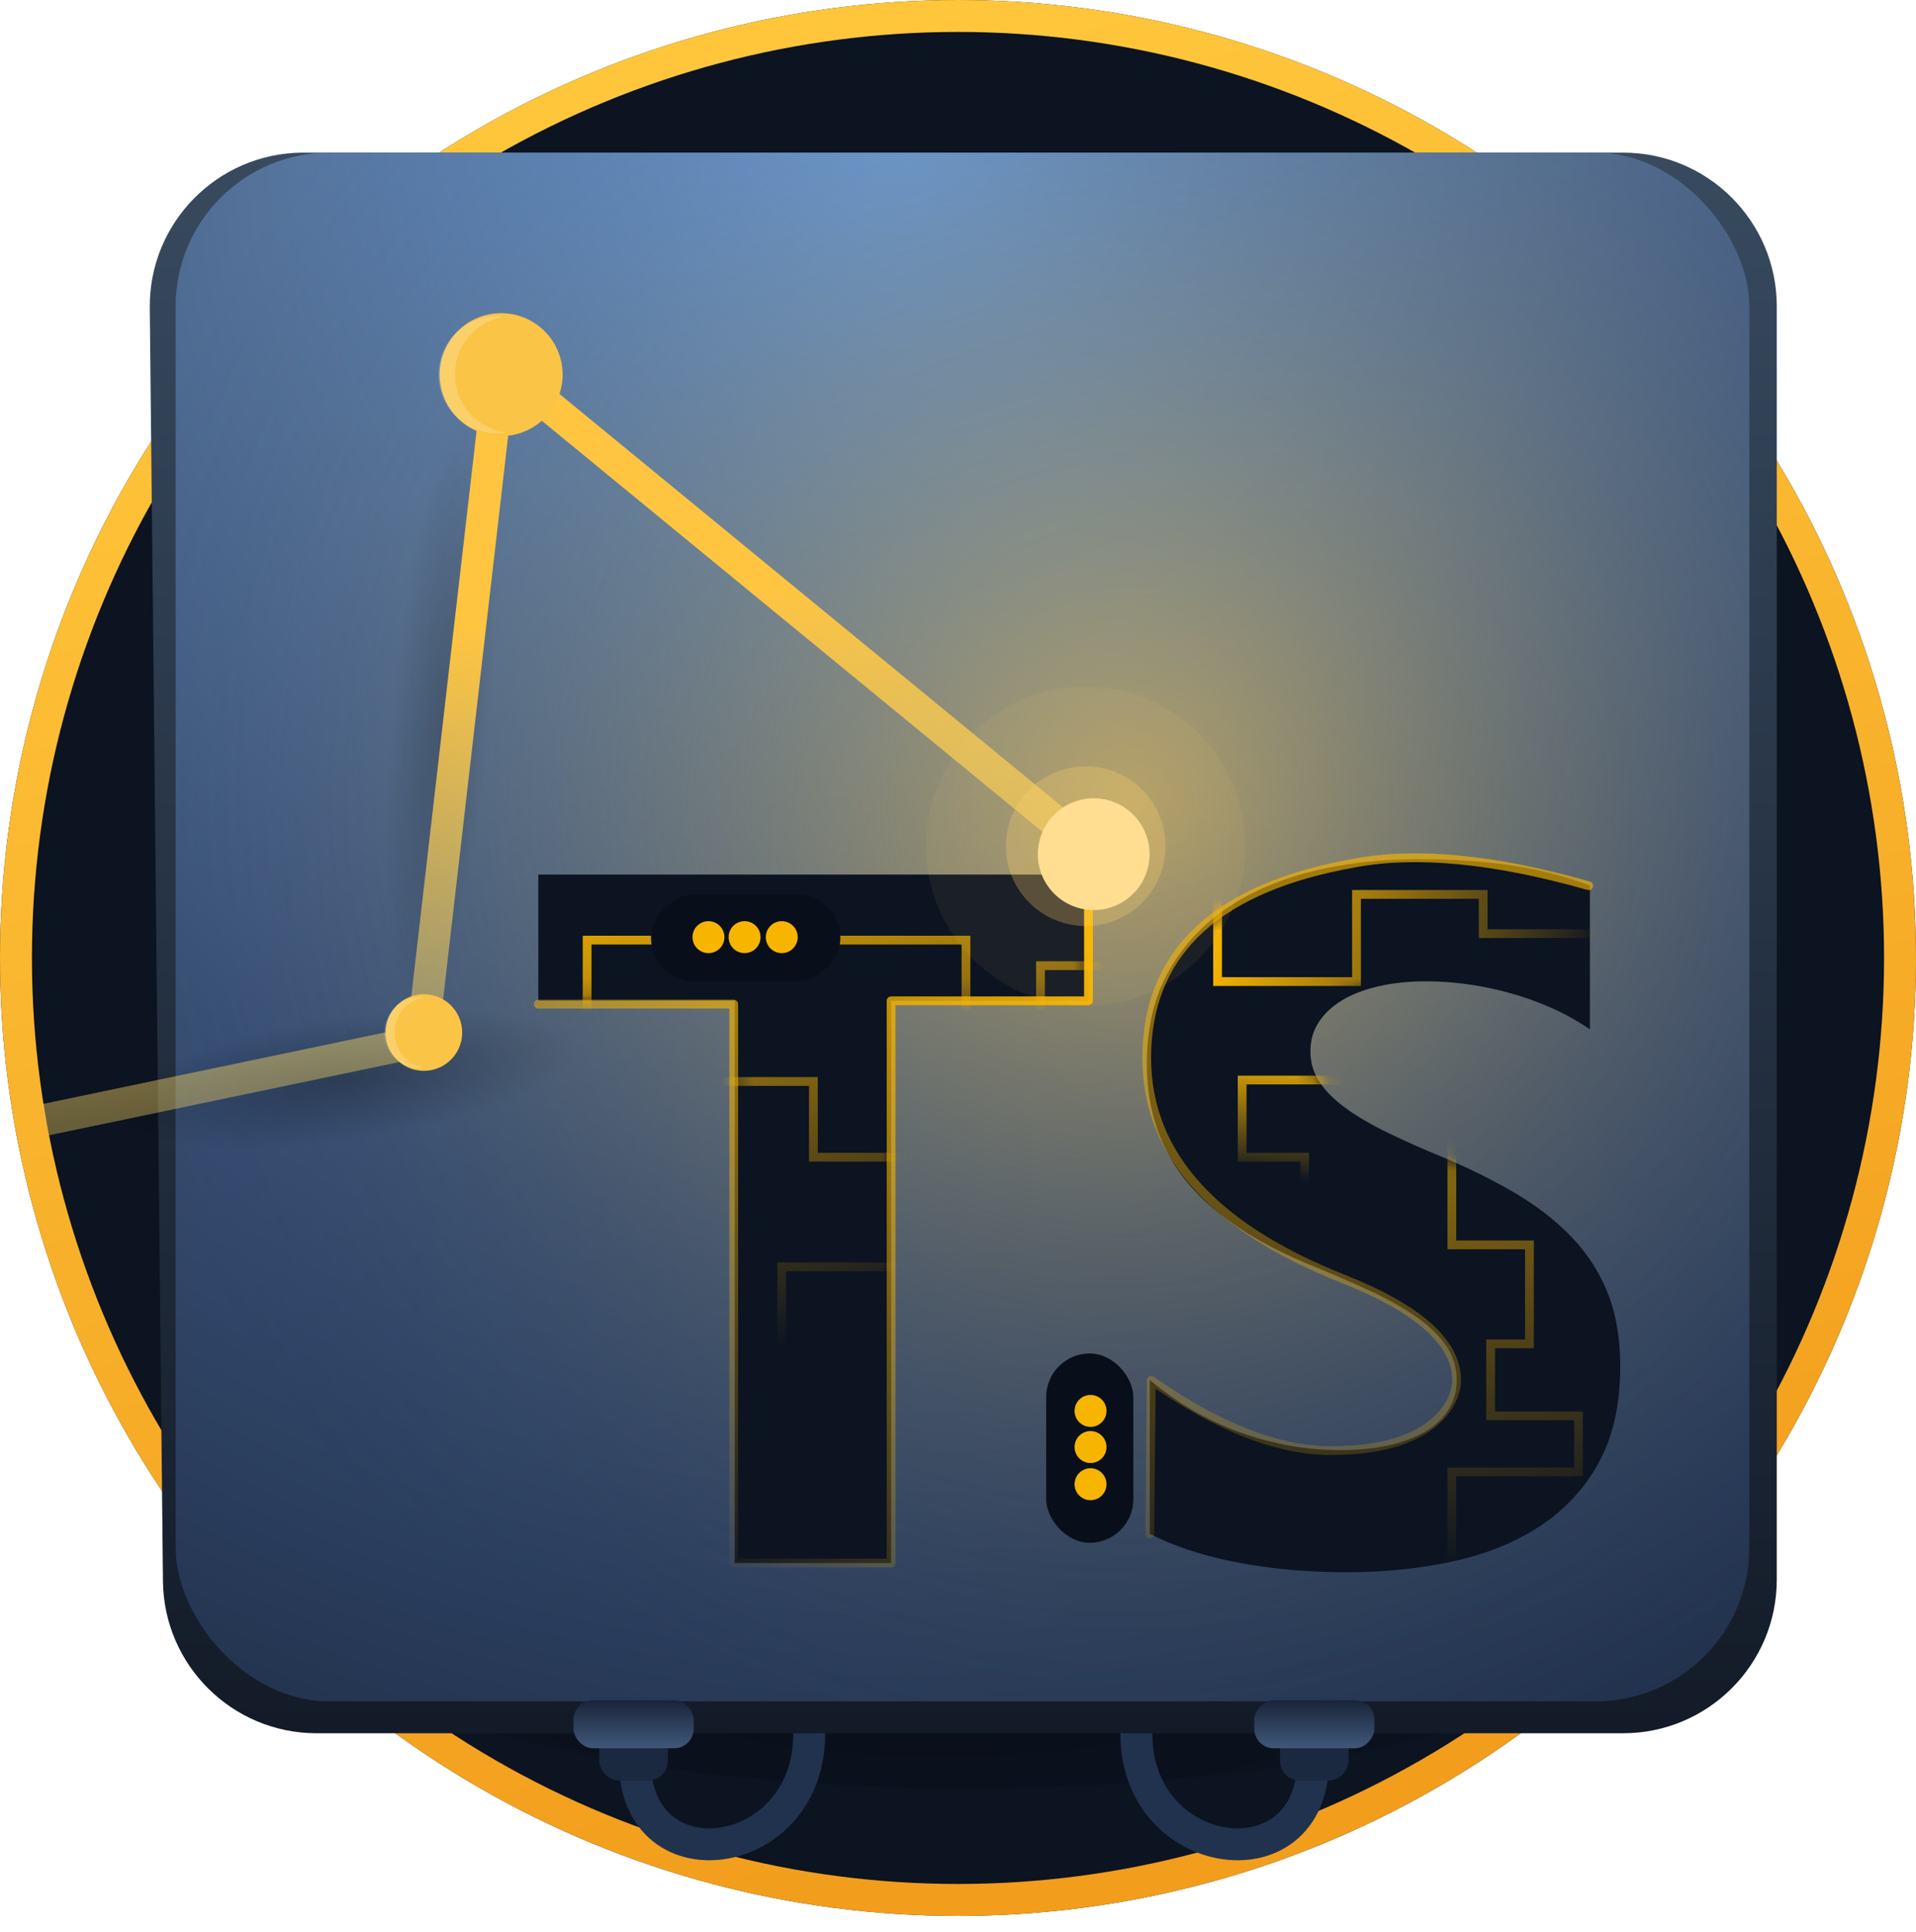 <svg xmlns="http://www.w3.org/2000/svg" xmlns:xlink="http://www.w3.org/1999/xlink" width="120" height="121"><defs><linearGradient id="a" x1="25.613%" x2="50%" y1="6.73%" y2="100%"><stop offset="0%" stop-color="#FFC63B"/><stop offset="100%" stop-color="#F29D1C"/></linearGradient><linearGradient id="d" x1="50%" x2="50%" y1="100%" y2="-30.483%"><stop offset="0%" stop-color="#131B28"/><stop offset="100%" stop-color="#43586F"/></linearGradient><linearGradient id="j" x1="100%" x2="0%" y1="53.258%" y2="46.364%"><stop offset="0%" stop-color="#F7B500" stop-opacity="0"/><stop offset="100%" stop-color="#F7B500"/></linearGradient><linearGradient id="k" x1="57.32%" x2="66.371%" y1="70.565%" y2="-18.311%"><stop offset="0%" stop-color="#F7B500" stop-opacity="0"/><stop offset="100%" stop-color="#F7B500"/></linearGradient><linearGradient id="l" x1="53.644%" x2="44.62%" y1="94.804%" y2="-70.467%"><stop offset="0%" stop-color="#F7B500" stop-opacity="0"/><stop offset="100%" stop-color="#F7B500"/></linearGradient><linearGradient id="m" x1="36.298%" x2="14.103%" y1="69.142%" y2="-16.997%"><stop offset="0%" stop-color="#F7B500" stop-opacity="0"/><stop offset="100%" stop-color="#F7B500"/></linearGradient><linearGradient id="q" x1="10.659%" x2="81.079%" y1="0%" y2="24.359%"><stop offset="0%" stop-color="#FFE474" stop-opacity=".131"/><stop offset="100%" stop-color="#FFC540"/></linearGradient><linearGradient id="r" x1="2.598%" x2="97.402%" y1="50.04%" y2="49.956%"><stop offset="0%" stop-color="#F7B500" stop-opacity="0"/><stop offset="100%" stop-color="#F7B500"/></linearGradient><linearGradient id="s" x1="19.765%" x2="80.235%" y1="97.402%" y2="-2.598%"><stop offset="0%" stop-color="#F7B500" stop-opacity="0"/><stop offset="100%" stop-color="#F7B500"/></linearGradient><linearGradient id="v" x1="50%" x2="50%" y1="164.2%" y2="0%"><stop offset="0%" stop-color="#5B79A2"/><stop offset="100%" stop-color="#182439"/></linearGradient><linearGradient id="w" x1="52.916%" x2="57.215%" y1="128.715%" y2="-67.618%"><stop offset="0%" stop-color="#F7B500" stop-opacity="0"/><stop offset="100%" stop-color="#F7B500"/></linearGradient><radialGradient id="b" cx="52.101%" cy="30.594%" r="249.866%" fx="52.101%" fy="30.594%" gradientTransform="matrix(-.272 0 0 -.255 .663 .384)"><stop offset="0%"/><stop offset="100%" stop-opacity=".002"/></radialGradient><radialGradient id="e" cx="46.522%" cy="0%" r="135.56%" fx="46.522%" fy="0%" gradientTransform="matrix(.026 1 -.984 .026 .453 -.465)"><stop offset="0%" stop-color="#6BA0E2"/><stop offset="30.516%" stop-color="#54729A"/><stop offset="52.562%" stop-color="#385076"/><stop offset="100%" stop-color="#131E32"/></radialGradient><radialGradient id="f" cx="60.779%" cy="41.826%" r="67.837%" fx="60.779%" fy="41.826%" gradientTransform="matrix(.506 .858 -.844 .514 .653 -.318)"><stop offset="0%" stop-color="#FAC446"/><stop offset="100%" stop-color="#233452" stop-opacity="0"/></radialGradient><radialGradient id="o" cx="50%" cy="52.93%" r="43.136%" fx="50%" fy="52.93%" gradientTransform="matrix(-1 0 0 -1.072 1 1.096)"><stop offset="0%"/><stop offset="100%" stop-opacity="0"/></radialGradient><radialGradient id="p" cx="50%" cy="52.93%" r="34.528%" fx="50%" fy="52.93%" gradientTransform="matrix(-1 0 0 -1.146 1 1.136)"><stop offset="0%"/><stop offset="100%" stop-opacity="0"/></radialGradient><filter id="c" width="121.1%" height="177.7%" x="-10.6%" y="-38.9%" filterUnits="objectBoundingBox"><feGaussianBlur in="SourceGraphic" stdDeviation="2.85"/></filter><filter id="g" width="233.3%" height="500%" x="-66.7%" y="-200%" filterUnits="objectBoundingBox"><feOffset in="SourceAlpha" result="shadowOffsetOuter1"/><feGaussianBlur in="shadowOffsetOuter1" result="shadowBlurOuter1" stdDeviation="1"/><feColorMatrix in="shadowBlurOuter1" result="shadowMatrixOuter1" values="0 0 0 0 1 0 0 0 0 0.684 0 0 0 0 0.108 0 0 0 1 0"/><feMerge><feMergeNode in="shadowMatrixOuter1"/><feMergeNode in="SourceGraphic"/></feMerge></filter><filter id="n" width="233.3%" height="500%" x="-66.7%" y="-200%" filterUnits="objectBoundingBox"><feOffset in="SourceAlpha" result="shadowOffsetOuter1"/><feGaussianBlur in="shadowOffsetOuter1" result="shadowBlurOuter1" stdDeviation="1"/><feColorMatrix in="shadowBlurOuter1" result="shadowMatrixOuter1" values="0 0 0 0 1 0 0 0 0 0.684 0 0 0 0 0.108 0 0 0 1 0"/><feMerge><feMergeNode in="shadowMatrixOuter1"/><feMergeNode in="SourceGraphic"/></feMerge></filter><filter id="t" width="164.9%" height="164.9%" x="-32.4%" y="-32.4%" filterUnits="objectBoundingBox"><feGaussianBlur in="SourceGraphic" stdDeviation="2.163"/></filter><filter id="u" width="229.8%" height="229.8%" x="-64.9%" y="-64.9%" filterUnits="objectBoundingBox"><feGaussianBlur in="SourceGraphic" stdDeviation="2.163"/></filter><path id="h" d="M38.296 32.614v9.637c1.566.803 3.42 1.405 5.558 1.807 2.14.401 4.394.602 6.764.602 2.31 0 4.504-.22 6.582-.663 2.08-.441 3.902-1.169 5.469-2.183a11.133 11.133 0 0 0 3.72-3.975c.914-1.636 1.371-3.659 1.371-6.068 0-1.747-.261-3.278-.783-4.593a10.76 10.76 0 0 0-2.26-3.508c-.984-1.024-2.164-1.942-3.54-2.755-1.376-.814-2.927-1.581-4.654-2.304a59.22 59.22 0 0 1-3.405-1.52c-1.004-.493-1.858-.995-2.56-1.507-.704-.512-1.246-1.054-1.627-1.626a3.419 3.419 0 0 1-.573-1.942c0-.663.17-1.26.512-1.792.342-.532.824-.989 1.446-1.37.623-.382 1.386-.678 2.29-.889.904-.21 1.908-.316 3.013-.316.803 0 1.652.06 2.545.18.894.121 1.793.307 2.697.558.904.25 1.782.567 2.636.948a14.55 14.55 0 0 1 2.365 1.326V1.656c-1.466-.562-3.068-.978-4.805-1.25C59.319.137 57.326 0 55.077 0c-2.29 0-4.46.246-6.508.738s-3.851 1.26-5.408 2.304a11.518 11.518 0 0 0-3.69 3.99c-.904 1.616-1.356 3.548-1.356 5.797 0 2.87.829 5.32 2.486 7.348 1.656 2.027 4.172 3.744 7.546 5.15 1.326.542 2.561 1.073 3.706 1.595 1.145.523 2.134 1.065 2.967 1.627.834.562 1.492 1.174 1.974 1.837a3.74 3.74 0 0 1 .723 2.258c0 .623-.15 1.2-.452 1.732-.301.532-.758.994-1.37 1.385-.613.392-1.377.698-2.29.919-.914.22-1.984.33-3.21.33-2.088 0-4.157-.366-6.205-1.098-2.049-.733-3.947-1.832-5.694-3.298zm-16.2-23.743h12.362V.962H0v7.909h12.302v35.212h9.793V8.87z"/></defs><g fill="none" fill-rule="evenodd"><circle cx="60" cy="60" r="60" fill="#0C1321"/><circle cx="60" cy="60" r="59" stroke="url(#a)" stroke-width="2"/><ellipse cx="60.598" cy="101.026" fill="url(#b)" filter="url(#c)" opacity=".501" rx="40.5" ry="11" transform="rotate(-180 60.598 101.026)"/><g transform="translate(9 9)"><path fill="url(#d)" fill-rule="nonzero" d="M10.005.56h82.65c5.316 0 9.625 4.31 9.625 9.625v79.75c0 5.316-4.31 9.625-9.625 9.625H10.83c-5.276 0-9.57-4.249-9.624-9.525L.38 10.285C.326 4.969 4.59.615 9.906.56l.1-.001z"/><rect width="98.56" height="97" x="2" y=".56" fill="url(#e)" rx="9.625"/><rect width="98.56" height="97" x="2" y=".56" fill="url(#f)" fill-rule="nonzero" opacity=".571" rx="9.625"/><rect width="5.459" height="11.858" y=".423" fill="#090F1A" rx="2.73" transform="translate(56.523 75.349)"/><g fill="#F7B500" filter="url(#g)" transform="rotate(-90 71.629 13.012)"><circle cx="3.008" cy=".684" r="1"/><circle cx=".679" cy=".684" r="1"/><circle cx="5.27" cy=".684" r="1"/></g><g transform="translate(24.715 44.815)"><mask id="i" fill="#fff"><use xlink:href="#h"/></mask><use xlink:href="#h" fill="#0C1321"/><g stroke-width=".55" mask="url(#i)"><path stroke="url(#j)" d="M30.249 3.699h-8.206V1.24H14.11v5.459H5.408V0" transform="translate(37.134 .963)"/><path stroke="url(#k)" d="M14.784 12.87H6.948v4.834h3.918v4.019H.981" transform="translate(37.134 .963)"/><path stroke="url(#l)" d="M20.081 15.351v7.843h4.86v6.2h-2.43v4.51h5.5v3.509h-7.93v7.309" transform="translate(37.134 .963)"/></g><path stroke="url(#m)" stroke-width=".55" d="M15.247 42.251V25.534h9.038l-.306-6.868h-6.75v-4.743h-6.903v-2.835h-7.27V5.067h8.321v1.601h5.852V5.067h9.556v6.021h4.667v-4.42h4.682" mask="url(#i)"/><g mask="url(#i)"><rect width="5.459" height="11.858" y=".423" fill="#090F1A" rx="2.73" transform="rotate(-90 7.148 .513)"/><g fill="#F7B500" filter="url(#n)" transform="rotate(-180 7.963 2.783)"><circle cx="3.008" cy=".684" r="1"/><circle cx=".679" cy=".684" r="1"/><circle cx="5.27" cy=".684" r="1"/></g></g></g></g><rect width="9" height="32" x="17.924" y="51.473" fill="url(#o)" opacity=".261" rx="4.5" transform="rotate(82 22.424 67.473)"/><rect width="9" height="48" x="23.227" y="19.442" fill="url(#p)" opacity=".18" rx="4.5" transform="rotate(5 27.727 43.442)"/><path stroke="url(#q)" stroke-width="2" d="m1.467 64.069 7.765-22.797 42.561.309L26.024.961" transform="scale(1 -1) rotate(83 78.01 -2.236)"/><g transform="scale(1 -1) rotate(-44 -16.488 -43.208)"><circle cx="4.236" cy="4.25" r="3.85" fill="#FAC446"/><path fill="#FFF" fill-opacity=".2" d="M4.053.4c1.199 0 2.264.576 2.932 1.466A3.666 3.666 0 0 0 1.852 7 3.667 3.667 0 0 1 4.053.4z"/></g><g transform="scale(1 -1) rotate(-44 -68.53 -61.02)"><circle cx="2.4" cy="2.4" r="2.4" fill="#FAC446"/><path fill="#FFF" fill-opacity=".2" d="M2.222 0c.728 0 1.374.35 1.779.89A2.223 2.223 0 0 0 .89 4.002 2.223 2.223 0 0 1 2.222 0z"/></g><path stroke="url(#r)" stroke-linecap="round" stroke-linejoin="round" stroke-width=".55" d="M68.172 54.9H33.715"/><path stroke="url(#s)" stroke-linecap="round" stroke-linejoin="round" stroke-width=".55" d="M68.172 54.753v7.933H55.81v35.211h-9.856V62.893H33.715"/><g transform="translate(58 43)"><g fill="#FFD26C"><circle cx="10" cy="10" r="10" filter="url(#t)" opacity=".251" style="mix-blend-mode:overlay"/><circle cx="10" cy="10" r="5" filter="url(#u)" opacity=".525" style="mix-blend-mode:overlay"/></g><circle cx="10.5" cy="10.5" r="3.5" fill="#FFDE91" transform="rotate(-125 10.5 10.5)"/></g><path stroke="#21324E" stroke-width="2" d="M39.809 109.283c-.929 9.083 10.944 7.717 10.868-.723"/><g fill-rule="nonzero" transform="translate(35.92 106.492)"><rect width="4.299" height="3.523" x="1.613" y="1.504" fill="#1A2840" rx="1.223"/><rect width="7.524" height="3.01" fill="url(#v)" rx="1.223"/></g><path stroke="#21324E" stroke-width="2" d="M82.191 109.283c.929 9.083-11.091 7.717-11.015-.723"/><g fill-rule="nonzero" transform="matrix(-1 0 0 1 86.08 106.492)"><rect width="4.299" height="3.523" x="1.613" y="1.504" fill="#1A2840" rx="1.223"/><rect width="7.524" height="3.01" fill="url(#v)" rx="1.223"/></g><path stroke="url(#w)" stroke-linecap="round" stroke-linejoin="round" stroke-width=".55" d="M99.5 55.476c-5.915-1.682-10.818-2.153-14.711-1.413-8.382 1.497-12.701 5.37-12.959 11.619-.258 6.249 3.821 11.047 12.237 14.395 4.777 1.885 7.165 4.013 7.165 6.382 0 1.07-1.064 4.398-7.857 4.398-3.343 0-7.099-1.466-11.268-4.398l-.096 9.607"/></g></svg>